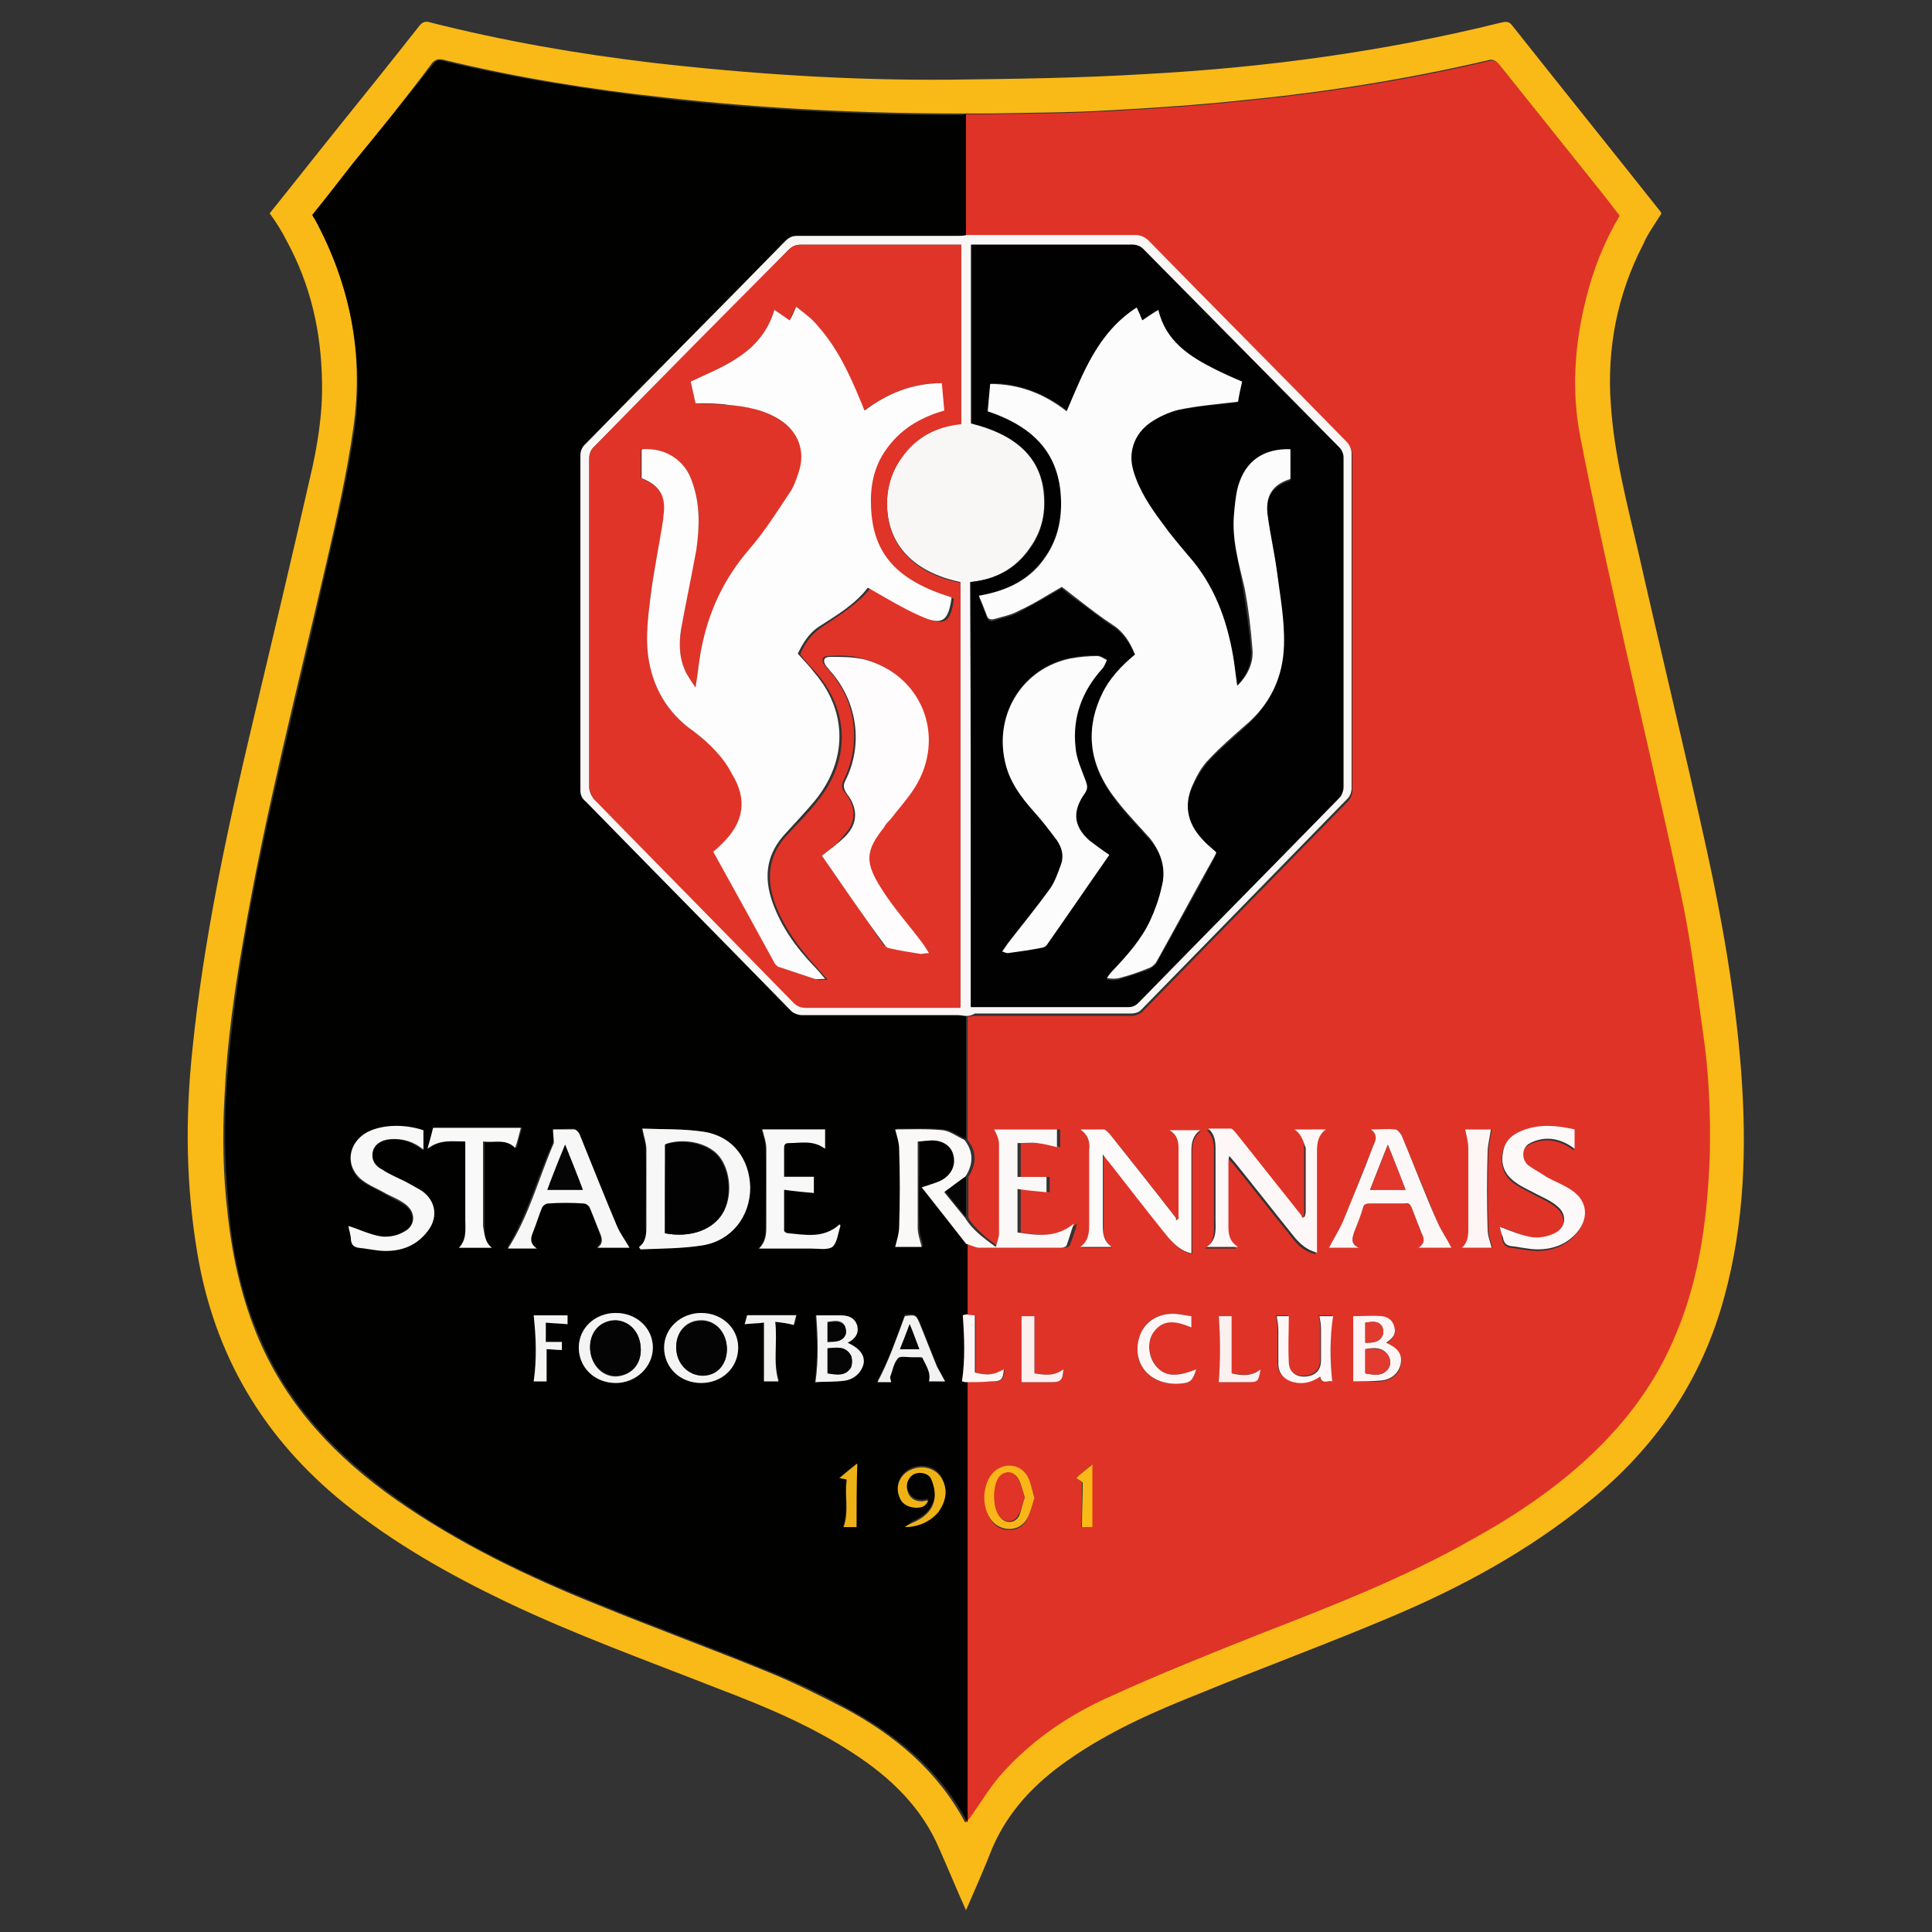 <?xml version="1.0" encoding="utf-8"?>
<!-- Generator: Adobe Illustrator 24.3.0, SVG Export Plug-In . SVG Version: 6.00 Build 0)  -->
<svg version="1.1" id="Layer_1" xmlns="http://www.w3.org/2000/svg" xmlns:xlink="http://www.w3.org/1999/xlink" x="0px" y="0px"
	 viewBox="0 0 24 24" style="enable-background:new 0 0 24 24;" xml:space="preserve">
<rect x="0" y="0" width="24" height="24" fill="#333333" stroke="none"/>
<style type="text/css">
	.st0{fill:#F9B917;}
	.st1{fill:#E03327;}
	.st2{fill:#010100;}
	.st3{fill:#F9F6F6;}
	.st4{fill:#FBF8F8;}
	.st5{fill:#FDF8F7;}
	.st6{fill:#FDFAFA;}
	.st7{fill:#FDF8F8;}
	.st8{fill:#FDF9F9;}
	.st9{fill:#FDF6F5;}
	.st10{fill:#FAB618;}
	.st11{fill:#FCF0EF;}
	.st12{fill:#050505;}
	.st13{fill:#F7F7F7;}
	.st14{fill:#F8F8F8;}
	.st15{fill:#F9F9F9;}
	.st16{fill:#F4F4F4;}
	.st17{fill:#F2F2F2;}
	.st18{fill:#EFB216;}
	.st19{fill:#E03428;}
	.st20{fill:#010101;}
	.st21{fill:#E1372C;}
	.st22{fill:#E13B30;}
	.st23{fill:#020202;}
	.st24{fill:#040404;}
	.st25{fill:#FEFDFD;}
	.st26{fill:#FEFCFC;}
	.st27{fill:#FCFCFC;}
</style>
<g>
	<path class="st0" d="M12,23.73c-0.1-0.22-0.21-0.49-0.33-0.76c-0.22-0.52-0.61-0.89-1.07-1.19c-0.52-0.34-1.09-0.58-1.67-0.8
		c-0.89-0.35-1.78-0.67-2.64-1.08c-0.71-0.34-1.4-0.73-2.02-1.23c-1-0.81-1.61-1.84-1.82-3.11c-0.14-0.84-0.15-1.67-0.06-2.52
		c0.14-1.38,0.43-2.72,0.75-4.07c0.24-1.01,0.48-2.02,0.71-3.03C3.94,5.56,4.01,5.15,4,4.74c-0.01-0.62-0.14-1.2-0.44-1.75
		C3.5,2.87,3.43,2.76,3.35,2.65c0.29-0.36,0.58-0.73,0.87-1.09c0.33-0.41,0.66-0.82,0.99-1.24c0.04-0.05,0.08-0.06,0.14-0.04
		c0.91,0.23,1.83,0.39,2.76,0.5c1.22,0.14,2.45,0.22,3.68,0.21c0.81-0.01,1.63-0.02,2.44-0.07c1.49-0.08,2.97-0.28,4.42-0.64
		c0.05-0.01,0.09-0.02,0.13,0.03c0.61,0.77,1.23,1.54,1.84,2.31c0.01,0.01,0.01,0.02,0.02,0.03c-0.08,0.13-0.17,0.25-0.23,0.39
		c-0.32,0.62-0.45,1.29-0.4,1.98c0.04,0.62,0.2,1.23,0.34,1.83c0.28,1.24,0.58,2.47,0.85,3.7c0.2,0.91,0.36,1.84,0.43,2.77
		c0.07,0.94,0.04,1.88-0.21,2.79c-0.28,1.04-0.86,1.88-1.69,2.55c-0.75,0.61-1.58,1.06-2.46,1.43c-0.78,0.33-1.57,0.62-2.35,0.94
		c-0.58,0.23-1.15,0.48-1.66,0.84c-0.4,0.28-0.73,0.62-0.93,1.08C12.22,23.23,12.1,23.5,12,23.73z M11.99,22.64
		c0.02-0.02,0.04-0.04,0.05-0.06c0.13-0.18,0.24-0.37,0.38-0.53c0.38-0.43,0.85-0.75,1.37-0.98c0.62-0.28,1.24-0.53,1.87-0.78
		c0.9-0.35,1.8-0.7,2.64-1.18c0.65-0.37,1.26-0.79,1.76-1.35c0.32-0.35,0.57-0.75,0.75-1.19c0.3-0.71,0.39-1.46,0.42-2.22
		c0.02-0.52-0.01-1.04-0.09-1.56c-0.08-0.56-0.15-1.13-0.27-1.69c-0.25-1.17-0.53-2.34-0.79-3.51c-0.16-0.72-0.33-1.44-0.46-2.17
		c-0.11-0.57-0.07-1.14,0.07-1.7c0.09-0.37,0.23-0.72,0.42-1.05c-0.1-0.12-0.19-0.24-0.29-0.37c-0.4-0.5-0.8-1-1.2-1.5
		c-0.04-0.05-0.08-0.07-0.14-0.05c-0.99,0.23-1.98,0.39-2.99,0.49c-0.56,0.06-1.13,0.1-1.7,0.13c-0.5,0.03-1,0.03-1.5,0.04
		c-0.1,0-0.2,0-0.3,0c-0.01,0-0.02,0-0.04,0c-1.24,0-2.47-0.06-3.7-0.2c-0.93-0.1-1.85-0.25-2.75-0.47c-0.06-0.01-0.09,0-0.13,0.04
		C5.05,1.21,4.72,1.62,4.39,2.03C4.22,2.24,4.05,2.46,3.88,2.67C3.89,2.69,3.9,2.71,3.91,2.72C4.35,3.53,4.52,4.4,4.39,5.31
		C4.31,5.88,4.18,6.45,4.05,7.01c-0.36,1.56-0.76,3.1-1.03,4.68c-0.11,0.63-0.2,1.27-0.23,1.91c-0.03,0.5-0.02,1,0.04,1.5
		c0.06,0.54,0.18,1.06,0.39,1.55c0.36,0.83,0.96,1.46,1.7,1.98c0.77,0.54,1.62,0.95,2.49,1.3c0.71,0.29,1.42,0.55,2.13,0.84
		c0.32,0.13,0.64,0.29,0.95,0.45C11.11,21.55,11.65,22,11.99,22.64z"/>
	<path class="st1" d="M12,1.42c0.1,0,0.2,0,0.3,0c0.5-0.01,1-0.01,1.5-0.04c0.57-0.03,1.13-0.07,1.7-0.13
		c1.01-0.1,2.01-0.26,2.99-0.49c0.07-0.02,0.1,0,0.14,0.05c0.4,0.5,0.8,1,1.2,1.5c0.1,0.12,0.19,0.24,0.29,0.37
		C19.93,3,19.79,3.35,19.7,3.72c-0.14,0.56-0.18,1.14-0.07,1.7c0.14,0.73,0.3,1.45,0.46,2.17c0.26,1.17,0.54,2.34,0.79,3.51
		c0.12,0.56,0.19,1.12,0.27,1.69c0.08,0.52,0.1,1.04,0.09,1.56c-0.03,0.76-0.12,1.51-0.42,2.22c-0.18,0.44-0.43,0.83-0.75,1.19
		c-0.5,0.56-1.11,0.99-1.76,1.35c-0.84,0.48-1.74,0.83-2.64,1.18c-0.63,0.25-1.26,0.5-1.87,0.78c-0.52,0.23-0.99,0.55-1.37,0.98
		c-0.14,0.16-0.25,0.35-0.38,0.53c-0.02,0.02-0.03,0.04-0.05,0.06c0-0.05,0-0.09,0-0.14c0-1.78,0-3.56,0-5.34c0.11,0,0.21,0,0.32,0
		c0.13,0,0.15-0.02,0.16-0.15c-0.13,0.07-0.19,0.08-0.36,0.04c0-0.24,0-0.47,0-0.71c-0.03,0-0.07-0.01-0.11-0.01
		c0-0.29,0-0.59,0-0.88c0.06,0.02,0.13,0.05,0.19,0.05c0.34,0,0.68,0,1.02,0c0.02,0,0.06-0.01,0.07-0.03
		c0.03-0.08,0.06-0.16,0.09-0.27c-0.23,0.19-0.46,0.14-0.7,0.11c0-0.18,0-0.35,0-0.54c0.13,0.01,0.24,0.02,0.36,0.04
		c0-0.06,0-0.12,0-0.19c-0.12,0-0.24,0-0.36,0c0-0.14,0-0.27,0-0.42c0.09,0,0.17-0.01,0.25,0c0.08,0.01,0.16,0.03,0.24,0.05
		c0-0.07,0-0.14,0-0.22c-0.27,0-0.53,0-0.78,0c0.02,0.06,0.05,0.12,0.06,0.18c0,0.37,0,0.74,0,1.11c0,0.05-0.03,0.1-0.04,0.17
		c-0.16-0.11-0.29-0.22-0.38-0.36c0-0.17,0-0.34,0-0.51c0.1-0.16,0.11-0.31-0.01-0.46c0-0.05,0-0.11,0-0.16c0-0.46,0-0.91,0-1.37
		c0.03,0,0.07-0.01,0.1-0.01c0.64,0,1.29,0,1.93,0c0.06,0,0.11-0.02,0.15-0.06c0.85-0.87,1.7-1.74,2.55-2.61
		c0.03-0.03,0.05-0.09,0.05-0.13c0-1.39,0-2.78,0-4.16c0-0.05-0.02-0.11-0.06-0.14C15.9,4.67,15.08,3.84,14.25,3
		c-0.05-0.05-0.09-0.07-0.16-0.06c-0.67,0-1.33,0-2,0c-0.03,0-0.07,0-0.1,0C12,2.43,12,1.92,12,1.42z M16.08,14.03
		c0.11,0.07,0.12,0.16,0.12,0.25c0,0.27,0,0.53,0,0.8c0,0.02-0.01,0.03-0.01,0.05c-0.01,0.01-0.02,0.01-0.03,0.02
		c-0.01-0.01-0.01-0.03-0.02-0.04c-0.27-0.34-0.54-0.68-0.81-1.02c-0.02-0.02-0.04-0.05-0.06-0.05c-0.09-0.01-0.18,0-0.28,0
		c0.08,0.07,0.09,0.16,0.09,0.25c0,0.29,0,0.59,0,0.88c0,0.12,0.02,0.25-0.11,0.34c0.14,0,0.26,0,0.39,0
		c-0.1-0.07-0.12-0.17-0.12-0.26c0-0.26,0-0.53,0-0.79c0-0.02,0.01-0.04,0.01-0.08c0.03,0.04,0.05,0.06,0.07,0.08
		c0.25,0.31,0.5,0.63,0.75,0.94c0.07,0.09,0.15,0.15,0.27,0.18c0-0.05,0-0.08,0-0.11c0-0.36,0-0.73,0-1.09
		c0-0.12-0.01-0.24,0.11-0.33C16.33,14.03,16.22,14.03,16.08,14.03z M13.42,14.03c0.11,0.08,0.12,0.17,0.12,0.27c0,0.3,0,0.6,0,0.9
		c0,0.11,0,0.22-0.11,0.3c0.14,0,0.25,0,0.39,0c-0.1-0.07-0.12-0.16-0.11-0.26c0-0.13,0-0.26,0-0.39c0-0.16,0-0.32,0-0.5
		c0.03,0.04,0.05,0.06,0.07,0.09c0.25,0.31,0.49,0.62,0.74,0.94c0.07,0.09,0.16,0.17,0.29,0.2c0-0.04,0-0.07,0-0.1
		c0-0.39,0-0.77,0-1.16c0-0.1,0.01-0.2,0.11-0.27c-0.13,0-0.25,0-0.38,0c0.08,0.06,0.11,0.14,0.11,0.22c0,0.13,0,0.26,0,0.39
		c0,0.16,0,0.32,0,0.49c-0.01,0.01-0.02,0.01-0.03,0.02c0-0.01,0-0.03-0.01-0.04c-0.27-0.35-0.54-0.69-0.82-1.04
		c-0.02-0.02-0.04-0.05-0.07-0.05C13.63,14.03,13.54,14.03,13.42,14.03z M18.03,15.5c-0.06-0.1-0.12-0.2-0.17-0.31
		c-0.15-0.36-0.3-0.73-0.45-1.09c-0.01-0.03-0.05-0.07-0.08-0.07c-0.09-0.01-0.19,0-0.3,0c0.09,0.07,0.06,0.13,0.03,0.2
		c-0.13,0.32-0.25,0.64-0.38,0.95c-0.05,0.11-0.12,0.22-0.17,0.32c0.1,0,0.22,0,0.37,0c-0.11-0.06-0.08-0.12-0.06-0.19
		c0.04-0.1,0.07-0.2,0.11-0.3c0.02-0.05,0.04-0.06,0.09-0.06c0.14,0,0.29,0,0.43,0c0.05,0,0.08,0.02,0.09,0.06
		c0.04,0.1,0.07,0.21,0.12,0.31c0.03,0.07,0.05,0.13-0.04,0.18C17.78,15.5,17.92,15.5,18.03,15.5z M18.63,15.24
		c0.01,0.04,0.03,0.1,0.03,0.15c0.01,0.06,0.04,0.1,0.1,0.11c0.11,0.01,0.22,0.04,0.33,0.04c0.19,0,0.36-0.06,0.49-0.21
		c0.15-0.18,0.13-0.39-0.06-0.52c-0.1-0.07-0.21-0.11-0.32-0.17c-0.08-0.04-0.16-0.08-0.22-0.14c-0.09-0.08-0.09-0.21,0-0.27
		c0.05-0.03,0.11-0.05,0.17-0.06c0.15-0.02,0.28,0.03,0.4,0.12c0-0.09,0-0.16,0-0.24c-0.22-0.06-0.43-0.07-0.64,0.01
		c-0.13,0.05-0.23,0.13-0.25,0.28c-0.02,0.16,0.03,0.28,0.16,0.37c0.09,0.06,0.18,0.1,0.27,0.15c0.08,0.04,0.17,0.08,0.24,0.14
		c0.13,0.1,0.12,0.27-0.03,0.34c-0.08,0.04-0.18,0.06-0.27,0.05C18.9,15.34,18.77,15.28,18.63,15.24z M18.2,14.03
		c0.02,0.08,0.04,0.16,0.05,0.24c0,0.31,0,0.63,0,0.94c0,0.1,0.01,0.21-0.08,0.29c0.14,0,0.26,0,0.37,0
		c-0.02-0.08-0.05-0.15-0.05-0.23c-0.01-0.32-0.01-0.64,0-0.96c0-0.09,0.03-0.19,0.04-0.28C18.42,14.03,18.3,14.03,18.2,14.03z
		 M16.81,17.16c0.11,0,0.23,0.01,0.34,0c0.14-0.01,0.24-0.1,0.25-0.21c0.02-0.12-0.03-0.19-0.18-0.26c0.07-0.05,0.13-0.11,0.1-0.2
		c-0.02-0.08-0.08-0.12-0.15-0.13c-0.12-0.01-0.25,0-0.36,0C16.81,16.62,16.81,16.89,16.81,17.16z M16.55,17.16
		c-0.03-0.28-0.03-0.55,0-0.82c-0.05,0-0.11,0-0.17,0c0.01,0.05,0.02,0.1,0.02,0.15c0,0.13,0,0.27,0,0.4c0,0.12-0.07,0.19-0.19,0.2
		c-0.12,0.01-0.2-0.06-0.21-0.18c-0.01-0.19,0-0.38,0-0.57c-0.04,0-0.1,0-0.15,0c0.01,0.06,0.02,0.12,0.02,0.18
		c0,0.14,0,0.27,0,0.41c0,0.13,0.07,0.2,0.19,0.23c0.12,0.03,0.23,0,0.33-0.07C16.42,17.22,16.51,17.14,16.55,17.16z M14.86,17.01
		c-0.25,0.1-0.39,0.09-0.5-0.04c-0.09-0.12-0.11-0.3-0.03-0.42c0.13-0.18,0.3-0.14,0.47-0.06c0-0.05,0-0.09,0-0.14
		c-0.08-0.01-0.15-0.03-0.23-0.03c-0.21,0-0.37,0.11-0.42,0.3c-0.09,0.32,0.12,0.58,0.48,0.57C14.79,17.18,14.81,17.16,14.86,17.01z
		 M12.85,18.61c-0.03-0.1-0.04-0.18-0.08-0.25c-0.1-0.19-0.35-0.2-0.47-0.01c-0.1,0.16-0.09,0.4,0.02,0.55
		c0.11,0.14,0.33,0.15,0.43-0.01C12.8,18.8,12.82,18.7,12.85,18.61z M15.14,17.17c0.11,0,0.22,0,0.34,0c0.15,0,0.15,0,0.18-0.16
		c-0.12,0.09-0.24,0.07-0.36,0.05c0-0.24,0-0.48,0-0.71c-0.05,0-0.11,0-0.16,0C15.16,16.61,15.16,16.89,15.14,17.17z M12.69,17.17
		c0.11,0,0.23,0,0.36,0c0.13,0,0.15-0.02,0.16-0.16c-0.12,0.09-0.24,0.07-0.36,0.05c0-0.24,0-0.48,0-0.71c-0.05,0-0.11,0-0.16,0
		C12.69,16.61,12.69,16.88,12.69,17.17z M13.37,18.36c0.02,0.02,0.07,0.04,0.07,0.06c0,0.18,0,0.36-0.01,0.55c0.03,0,0.09,0,0.13,0
		c0-0.26,0-0.51,0-0.78C13.49,18.26,13.42,18.31,13.37,18.36z"/>
	<path class="st2" d="M12,1.42c0,0.5,0,1.01,0,1.51c-0.03,0-0.07,0.01-0.1,0.01c-0.67,0-1.33,0-2,0C9.84,2.93,9.8,2.95,9.75,3
		C8.93,3.84,8.1,4.67,7.27,5.51C7.24,5.55,7.22,5.6,7.22,5.65c0,1.39,0,2.78,0,4.17c0,0.06,0.02,0.1,0.06,0.14
		c0.85,0.87,1.7,1.73,2.55,2.6c0.03,0.03,0.09,0.05,0.13,0.05c0.65,0,1.29,0,1.94,0c0.03,0,0.07,0,0.1,0.01c0,0.46,0,0.91,0,1.37
		c0,0.05,0,0.11,0,0.16c-0.09-0.04-0.18-0.11-0.27-0.12c-0.2-0.02-0.41-0.01-0.59-0.01c0.02,0.08,0.05,0.17,0.05,0.25
		c0.01,0.32,0.01,0.63,0,0.95c0,0.09-0.03,0.18-0.05,0.26c0.1,0,0.23,0,0.33,0c-0.02-0.08-0.05-0.16-0.05-0.24
		c-0.01-0.29,0-0.59,0-0.88c0-0.06,0-0.13,0-0.19c0.05-0.01,0.09-0.01,0.13-0.01c0.15-0.01,0.27,0.06,0.31,0.17
		c0.04,0.13-0.02,0.26-0.16,0.33c-0.06,0.03-0.13,0.05-0.23,0.08c0.19,0.24,0.37,0.47,0.55,0.7c0,0.29,0,0.59,0,0.88
		c-0.02,0.01-0.04,0.01-0.04,0.01c0.02,0.28,0.03,0.55-0.01,0.82c0.01,0,0.03,0,0.05,0.01c0,1.78,0,3.56,0,5.34
		c0,0.05,0,0.09,0,0.14c-0.34-0.65-0.88-1.09-1.51-1.43c-0.31-0.17-0.63-0.32-0.95-0.45c-0.71-0.29-1.42-0.55-2.13-0.84
		c-0.87-0.35-1.72-0.75-2.49-1.3c-0.73-0.52-1.34-1.14-1.7-1.98c-0.22-0.5-0.34-1.02-0.39-1.55c-0.05-0.5-0.07-1-0.04-1.5
		c0.04-0.64,0.12-1.27,0.23-1.91c0.27-1.58,0.68-3.12,1.03-4.68c0.13-0.56,0.26-1.12,0.34-1.69C4.52,4.4,4.35,3.53,3.91,2.72
		C3.9,2.71,3.89,2.69,3.88,2.67c0.17-0.21,0.34-0.43,0.51-0.65C4.72,1.62,5.05,1.21,5.38,0.8c0.04-0.05,0.07-0.06,0.13-0.04
		c0.91,0.22,1.83,0.36,2.75,0.47c1.23,0.14,2.46,0.2,3.7,0.2C11.97,1.42,11.98,1.42,12,1.42z M7.94,15.49
		c0,0.01,0.01,0.02,0.01,0.03c0.26-0.02,0.52-0.01,0.77-0.05c0.36-0.06,0.59-0.36,0.59-0.72c0-0.35-0.21-0.63-0.57-0.69
		c-0.26-0.04-0.52-0.03-0.77-0.04c0.02,0.1,0.05,0.18,0.05,0.26c0.01,0.31,0,0.63,0,0.94C8.03,15.32,8.03,15.42,7.94,15.49z
		 M6.87,14.03c0,0.06,0.02,0.12,0,0.16C6.67,14.63,6.55,15.1,6.3,15.5c0.11,0,0.23,0,0.36,0c-0.09-0.06-0.08-0.13-0.05-0.2
		c0.04-0.1,0.07-0.2,0.11-0.3c0.01-0.03,0.05-0.06,0.08-0.06c0.15-0.01,0.29-0.01,0.44,0c0.03,0,0.07,0.03,0.08,0.06
		c0.05,0.1,0.08,0.2,0.12,0.3c0.03,0.07,0.05,0.13-0.03,0.19c0.15,0,0.28,0,0.4,0c-0.05-0.09-0.12-0.18-0.16-0.28
		c-0.16-0.37-0.31-0.75-0.46-1.13c-0.01-0.03-0.04-0.06-0.07-0.06C7.03,14.02,6.93,14.03,6.87,14.03z M4.33,15.23
		c0.01,0.04,0.03,0.1,0.04,0.17c0.01,0.06,0.04,0.09,0.09,0.09c0.11,0.02,0.23,0.04,0.34,0.04c0.21,0,0.39-0.07,0.52-0.25
		c0.12-0.17,0.09-0.35-0.08-0.47c-0.07-0.05-0.14-0.09-0.21-0.12c-0.1-0.05-0.2-0.09-0.29-0.15c-0.08-0.05-0.14-0.12-0.12-0.22
		c0.02-0.09,0.1-0.15,0.22-0.16c0.15-0.02,0.29,0.03,0.41,0.13c0-0.09,0-0.17,0-0.24c-0.23-0.08-0.51-0.07-0.69,0.02
		c-0.25,0.13-0.28,0.43-0.07,0.6c0.09,0.07,0.2,0.11,0.3,0.17c0.08,0.05,0.18,0.09,0.25,0.14c0.12,0.1,0.11,0.26-0.03,0.33
		c-0.08,0.04-0.19,0.07-0.28,0.06C4.59,15.34,4.46,15.28,4.33,15.23z M10.43,15.21c-0.2,0.17-0.42,0.13-0.65,0.1
		c-0.02,0-0.04-0.02-0.04-0.03c0-0.17,0-0.33,0-0.51c0.13,0.01,0.25,0.03,0.37,0.04c0-0.06,0-0.12,0-0.2c-0.13,0-0.25,0-0.37,0
		c0-0.12,0-0.24,0-0.35c0-0.05,0.02-0.07,0.06-0.07c0.15,0,0.3-0.04,0.44,0.08c0-0.09,0-0.17,0-0.24c-0.27,0-0.54,0-0.78,0
		c0.02,0.08,0.05,0.16,0.05,0.24c0.01,0.32,0,0.64,0,0.97c0,0.09-0.01,0.19-0.09,0.27c0.23,0,0.44,0,0.65,0
		c0.09,0,0.21,0.03,0.26-0.02c0.06-0.05,0.07-0.17,0.1-0.26C10.44,15.23,10.43,15.23,10.43,15.21z M6.11,15.5
		c-0.09-0.07-0.09-0.17-0.09-0.27c0-0.18,0-0.36,0-0.54c0-0.17,0-0.33,0-0.51c0.14,0.02,0.29-0.04,0.4,0.08
		c0.02-0.09,0.04-0.17,0.07-0.25c-0.37,0-0.73,0-1.09,0c-0.02,0.08-0.05,0.16-0.07,0.26c0.15-0.12,0.31-0.09,0.47-0.09
		c0,0.04,0,0.07,0,0.1c0,0.29,0,0.58,0,0.87c0,0.12,0.02,0.25-0.08,0.35C5.85,15.5,5.98,15.5,6.11,15.5z M9.17,16.74
		c0-0.24-0.2-0.43-0.46-0.43c-0.26,0-0.46,0.19-0.46,0.43c0,0.25,0.2,0.44,0.46,0.44C8.97,17.18,9.17,16.99,9.17,16.74z M8.11,16.74
		c0-0.24-0.2-0.43-0.46-0.43c-0.26,0-0.46,0.19-0.46,0.43c0,0.25,0.2,0.44,0.46,0.44C7.9,17.18,8.11,16.99,8.11,16.74z M10.53,16.68
		c0.1-0.05,0.13-0.12,0.11-0.21c-0.03-0.1-0.11-0.12-0.2-0.13c-0.11,0-0.22,0-0.31,0c0.02,0.28,0.03,0.55-0.01,0.83
		c0.11-0.01,0.24-0.01,0.37-0.02c0.13-0.02,0.22-0.11,0.23-0.22C10.74,16.83,10.68,16.75,10.53,16.68z M11.74,17.16
		c-0.03-0.07-0.07-0.13-0.1-0.2c-0.07-0.16-0.13-0.33-0.2-0.5c-0.06-0.14-0.06-0.14-0.2-0.13c-0.1,0.29-0.2,0.56-0.34,0.82
		c0.05,0,0.11,0,0.17,0c0-0.02-0.02-0.05-0.01-0.07c0.02-0.07,0.04-0.16,0.09-0.22c0.03-0.03,0.11-0.01,0.17-0.02
		c0.03,0,0.06,0,0.09,0c0.02,0,0.04,0,0.05,0.01c0.03,0.1,0.1,0.18,0.08,0.29C11.61,17.16,11.67,17.16,11.74,17.16z M11.24,18.97
		c0.18,0,0.34-0.08,0.42-0.21c0.09-0.13,0.11-0.27,0.04-0.41c-0.07-0.13-0.24-0.18-0.39-0.11c-0.13,0.06-0.19,0.21-0.14,0.33
		c0.04,0.09,0.11,0.14,0.2,0.14c0.07,0,0.13-0.01,0.16-0.09c-0.03,0-0.06,0.01-0.08,0.01c-0.09,0-0.15-0.05-0.18-0.14
		c-0.02-0.08,0.02-0.17,0.09-0.2c0.08-0.03,0.18-0.01,0.21,0.07c0.03,0.07,0.05,0.16,0.04,0.23c-0.03,0.16-0.14,0.25-0.28,0.31
		C11.3,18.93,11.27,18.95,11.24,18.97z M9.63,16.42c0.09,0.01,0.16,0.02,0.24,0.03c0.01-0.04,0.02-0.07,0.03-0.12
		c-0.21,0-0.41,0-0.61,0c-0.01,0.04-0.02,0.08-0.03,0.11c0.09-0.01,0.17-0.02,0.24-0.02c0,0.26,0,0.5,0,0.73c0.05,0,0.12,0,0.18,0
		C9.6,16.92,9.66,16.68,9.63,16.42z M6.98,16.67c-0.07,0-0.13,0-0.2,0c0-0.08,0-0.15,0-0.24c0.09,0.01,0.18,0.01,0.27,0.02
		c0-0.03,0-0.07,0-0.11c-0.15,0-0.29,0-0.42,0c0.03,0.28,0.03,0.55,0,0.82c0.05,0,0.11,0,0.16,0c0-0.13,0-0.26,0-0.4
		c0.06,0,0.12,0.01,0.19,0.01C6.98,16.74,6.98,16.71,6.98,16.67z M10.64,18.97c0-0.26,0-0.51,0-0.79c-0.09,0.07-0.15,0.13-0.22,0.18
		c0.03,0.01,0.06,0.01,0.09,0.02c-0.02,0.2,0.03,0.39-0.04,0.59C10.54,18.97,10.6,18.97,10.64,18.97z"/>
	<path class="st3" d="M12,12.62c-0.03,0-0.07-0.01-0.1-0.01c-0.65,0-1.29,0-1.94,0c-0.04,0-0.1-0.02-0.13-0.05
		c-0.85-0.87-1.7-1.73-2.55-2.6C7.23,9.92,7.21,9.88,7.21,9.82c0-1.39,0-2.78,0-4.17c0-0.04,0.02-0.1,0.06-0.13
		C8.1,4.67,8.93,3.84,9.75,3C9.8,2.95,9.84,2.93,9.9,2.93c0.67,0,1.33,0,2,0c0.03,0,0.07,0,0.1-0.01c0.03,0,0.07,0,0.1,0
		c0.67,0,1.33,0,2,0c0.07,0,0.11,0.02,0.16,0.06c0.82,0.84,1.65,1.67,2.47,2.51c0.03,0.03,0.06,0.09,0.06,0.14c0,1.39,0,2.78,0,4.16
		c0,0.05-0.02,0.1-0.05,0.13c-0.85,0.87-1.7,1.74-2.55,2.61c-0.04,0.05-0.09,0.06-0.15,0.06c-0.64,0-1.29,0-1.93,0
		C12.06,12.62,12.03,12.62,12,12.62z M11.94,3.04c-0.04,0-0.07,0-0.1,0c-0.63,0-1.26,0-1.89,0c-0.07,0-0.11,0.02-0.16,0.07
		C8.99,3.93,8.18,4.74,7.37,5.56C7.34,5.59,7.32,5.64,7.32,5.69c0,1.36,0,2.73,0,4.09c0,0.04,0.02,0.1,0.05,0.13
		c0.83,0.85,1.66,1.69,2.49,2.54c0.04,0.04,0.09,0.06,0.15,0.06c0.61,0,1.22,0,1.82,0c0.03,0,0.06,0,0.1,0c0-1.77,0-3.52,0-5.28
		c-0.57-0.12-0.89-0.45-0.91-0.93c-0.01-0.23,0.05-0.43,0.18-0.62c0.18-0.25,0.43-0.38,0.74-0.42C11.94,4.53,11.94,3.79,11.94,3.04z
		 M12.06,12.51c0.02,0,0.03,0,0.04,0c0.64,0,1.28,0,1.91,0c0.04,0,0.08-0.03,0.11-0.05c0.84-0.85,1.67-1.7,2.5-2.55
		c0.03-0.03,0.05-0.08,0.05-0.13c0-1.37,0-2.73,0-4.1c0-0.04-0.02-0.09-0.05-0.12C15.82,4.74,15,3.91,14.19,3.09
		c-0.03-0.03-0.08-0.05-0.12-0.05c-0.65,0-1.29,0-1.94,0c-0.02,0-0.05,0-0.07,0c0,0.74,0,1.48,0,2.22c0.6,0.15,0.9,0.46,0.91,0.95
		c0.01,0.22-0.05,0.42-0.18,0.6c-0.18,0.26-0.43,0.39-0.74,0.42C12.06,9,12.06,10.75,12.06,12.51z"/>
	<path class="st4" d="M12,15.45c-0.18-0.23-0.36-0.46-0.55-0.7c0.09-0.03,0.16-0.05,0.23-0.08c0.14-0.07,0.2-0.2,0.16-0.33
		c-0.03-0.12-0.16-0.19-0.31-0.17c-0.04,0-0.08,0.01-0.13,0.01c0,0.07,0,0.13,0,0.19c0,0.29,0,0.59,0,0.88
		c0,0.08,0.03,0.16,0.05,0.24c-0.1,0-0.23,0-0.33,0c0.02-0.08,0.05-0.17,0.05-0.26c0.01-0.32,0.01-0.63,0-0.95
		c0-0.09-0.03-0.17-0.05-0.25c0.18,0,0.39-0.01,0.59,0.01c0.09,0.01,0.18,0.08,0.27,0.12c0.12,0.15,0.11,0.31,0.01,0.46
		c-0.09,0.06-0.17,0.12-0.26,0.19c0.08,0.1,0.17,0.21,0.26,0.32c0.09,0.15,0.23,0.25,0.38,0.36c0.02-0.07,0.04-0.12,0.04-0.17
		c0-0.37,0-0.74,0-1.11c0-0.06-0.03-0.12-0.06-0.18c0.25,0,0.52,0,0.78,0c0,0.07,0,0.15,0,0.22c-0.08-0.02-0.16-0.04-0.24-0.05
		c-0.08-0.01-0.16,0-0.25,0c0,0.15,0,0.28,0,0.42c0.12,0,0.24,0,0.36,0c0,0.07,0,0.14,0,0.19c-0.11-0.01-0.23-0.02-0.36-0.04
		c0,0.19,0,0.36,0,0.54c0.23,0.03,0.47,0.08,0.7-0.11c-0.04,0.11-0.06,0.19-0.09,0.27c-0.01,0.02-0.04,0.03-0.07,0.03
		c-0.34,0-0.68,0-1.02,0C12.13,15.5,12.06,15.47,12,15.45z"/>
	<path class="st5" d="M16.08,14.03c0.14,0,0.26,0,0.39,0c-0.12,0.09-0.11,0.22-0.11,0.33c0,0.36,0,0.73,0,1.09c0,0.03,0,0.07,0,0.11
		c-0.12-0.03-0.2-0.1-0.27-0.18c-0.25-0.31-0.5-0.63-0.75-0.94c-0.02-0.02-0.04-0.05-0.07-0.08c-0.01,0.04-0.01,0.06-0.01,0.08
		c0,0.26,0,0.53,0,0.79c0,0.1,0.01,0.19,0.12,0.26c-0.14,0-0.26,0-0.39,0c0.13-0.09,0.11-0.22,0.11-0.34c0-0.29,0-0.59,0-0.88
		c0-0.09-0.01-0.18-0.09-0.25c0.09,0,0.18,0,0.28,0c0.02,0,0.04,0.03,0.06,0.05c0.27,0.34,0.54,0.68,0.81,1.02
		c0.01,0.01,0.01,0.03,0.02,0.04c0.01-0.01,0.02-0.01,0.03-0.02c0-0.02,0.01-0.03,0.01-0.05c0-0.27,0-0.53,0-0.8
		C16.19,14.19,16.18,14.1,16.08,14.03z"/>
	<path class="st6" d="M13.42,14.03c0.12,0,0.21,0,0.29,0c0.02,0,0.05,0.03,0.07,0.05c0.27,0.34,0.55,0.69,0.82,1.04
		c0.01,0.01,0.01,0.02,0.01,0.04c0.01-0.01,0.02-0.01,0.03-0.02c0-0.16,0-0.32,0-0.49c0-0.13,0-0.26,0-0.39
		c0-0.09-0.02-0.16-0.11-0.22c0.13,0,0.25,0,0.38,0c-0.1,0.07-0.11,0.17-0.11,0.27c0,0.39,0,0.77,0,1.16c0,0.03,0,0.06,0,0.1
		c-0.13-0.03-0.21-0.11-0.29-0.2c-0.25-0.31-0.49-0.62-0.74-0.94c-0.02-0.02-0.04-0.05-0.07-0.09c0,0.18,0,0.34,0,0.5
		c0,0.13,0,0.26,0,0.39c0,0.1,0.01,0.19,0.11,0.26c-0.13,0-0.25,0-0.39,0c0.11-0.08,0.11-0.19,0.11-0.3c0-0.3,0-0.6,0-0.9
		C13.54,14.2,13.53,14.11,13.42,14.03z"/>
	<path class="st7" d="M18.03,15.5c-0.12,0-0.25,0-0.41,0c0.09-0.06,0.07-0.12,0.04-0.18c-0.04-0.1-0.08-0.2-0.12-0.31
		c-0.02-0.05-0.04-0.07-0.09-0.06c-0.14,0-0.29,0-0.43,0c-0.05,0-0.08,0.01-0.09,0.06c-0.03,0.1-0.07,0.2-0.11,0.3
		c-0.02,0.07-0.05,0.14,0.06,0.19c-0.15,0-0.27,0-0.37,0c0.05-0.1,0.12-0.21,0.17-0.32c0.13-0.32,0.26-0.63,0.38-0.95
		c0.03-0.06,0.06-0.13-0.03-0.2c0.11,0,0.21-0.01,0.3,0c0.03,0,0.06,0.04,0.08,0.07c0.15,0.36,0.29,0.73,0.45,1.09
		C17.91,15.3,17.98,15.4,18.03,15.5z M17.46,14.78c-0.07-0.18-0.14-0.36-0.22-0.56c-0.08,0.2-0.15,0.38-0.22,0.56
		C17.17,14.78,17.31,14.78,17.46,14.78z"/>
	<path class="st8" d="M18.63,15.24c0.14,0.05,0.27,0.11,0.41,0.13c0.09,0.01,0.19-0.01,0.27-0.05c0.15-0.07,0.16-0.24,0.03-0.34
		c-0.07-0.06-0.16-0.1-0.24-0.14c-0.09-0.05-0.19-0.09-0.27-0.15c-0.13-0.09-0.19-0.21-0.16-0.37c0.02-0.15,0.12-0.23,0.25-0.28
		c0.21-0.08,0.42-0.06,0.64-0.01c0,0.08,0,0.16,0,0.24c-0.12-0.09-0.25-0.14-0.4-0.12c-0.06,0.01-0.12,0.03-0.17,0.06
		c-0.09,0.06-0.09,0.2,0,0.27c0.07,0.05,0.15,0.09,0.22,0.14c0.11,0.06,0.22,0.1,0.32,0.17c0.19,0.13,0.21,0.34,0.06,0.52
		c-0.13,0.15-0.3,0.21-0.49,0.21c-0.11,0-0.22-0.03-0.33-0.04c-0.06-0.01-0.09-0.04-0.1-0.11C18.65,15.33,18.64,15.28,18.63,15.24z"
		/>
	<path class="st9" d="M18.2,14.03c0.1,0,0.22,0,0.32,0c-0.01,0.09-0.04,0.19-0.04,0.28c-0.01,0.32-0.01,0.64,0,0.96
		c0,0.08,0.03,0.15,0.05,0.23c-0.1,0-0.23,0-0.37,0c0.09-0.08,0.08-0.19,0.08-0.29c0-0.31,0-0.63,0-0.94
		C18.24,14.19,18.22,14.12,18.2,14.03z"/>
	<path class="st9" d="M16.81,17.16c0-0.27,0-0.54,0-0.81c0.11,0,0.24-0.01,0.36,0c0.07,0.01,0.13,0.05,0.15,0.13
		c0.03,0.1-0.03,0.15-0.1,0.2c0.15,0.07,0.2,0.14,0.18,0.26c-0.02,0.11-0.11,0.2-0.25,0.21C17.04,17.16,16.92,17.16,16.81,17.16z
		 M16.96,17.06c0.11,0.02,0.21,0.04,0.28-0.05c0.04-0.05,0.04-0.12,0-0.18c-0.07-0.1-0.18-0.09-0.28-0.07
		C16.96,16.86,16.96,16.95,16.96,17.06z M16.96,16.43c0,0.08,0,0.16,0,0.25c0.08,0,0.17,0,0.21-0.08c0.02-0.03,0.01-0.09,0-0.12
		C17.12,16.4,17.04,16.42,16.96,16.43z"/>
	<path class="st5" d="M16.55,17.16c-0.04-0.02-0.13,0.05-0.15-0.06c-0.1,0.07-0.21,0.1-0.33,0.07c-0.12-0.03-0.19-0.11-0.19-0.23
		c0-0.14,0-0.27,0-0.41c0-0.06-0.01-0.12-0.02-0.18c0.05,0,0.11,0,0.15,0c0,0.19-0.01,0.38,0,0.57c0,0.12,0.09,0.19,0.21,0.18
		c0.12-0.01,0.19-0.08,0.19-0.2c0-0.13,0-0.27,0-0.4c0-0.05-0.01-0.1-0.02-0.15c0.06,0,0.12,0,0.17,0
		C16.52,16.61,16.52,16.89,16.55,17.16z"/>
	<path class="st9" d="M14.86,17.01c-0.05,0.16-0.08,0.17-0.23,0.18c-0.35,0.01-0.57-0.25-0.48-0.57c0.05-0.18,0.21-0.3,0.42-0.3
		c0.07,0,0.15,0.02,0.23,0.03c0,0.05,0,0.09,0,0.14c-0.17-0.07-0.34-0.12-0.47,0.06c-0.08,0.11-0.07,0.3,0.03,0.42
		C14.47,17.1,14.61,17.11,14.86,17.01z"/>
	<path class="st10" d="M12.85,18.61c-0.03,0.09-0.05,0.19-0.1,0.27c-0.1,0.15-0.31,0.15-0.43,0.01c-0.12-0.15-0.12-0.39-0.02-0.55
		c0.12-0.18,0.37-0.18,0.47,0.01C12.81,18.43,12.82,18.51,12.85,18.61z M12.73,18.6c-0.03-0.08-0.04-0.16-0.08-0.23
		c-0.06-0.1-0.18-0.1-0.24,0c-0.08,0.12-0.07,0.35,0.01,0.47c0.06,0.09,0.19,0.09,0.24-0.01C12.69,18.76,12.7,18.68,12.73,18.6z"/>
	<path class="st11" d="M15.14,17.17c0.02-0.28,0.02-0.55,0-0.82c0.05,0,0.11,0,0.16,0c0,0.24,0,0.47,0,0.71
		c0.12,0.03,0.25,0.04,0.36-0.05c-0.03,0.16-0.03,0.16-0.18,0.16C15.36,17.17,15.25,17.17,15.14,17.17z"/>
	<path class="st11" d="M12.69,17.17c0-0.28,0-0.55,0-0.82c0.05,0,0.11,0,0.16,0c0,0.24,0,0.47,0,0.71c0.12,0.02,0.24,0.04,0.36-0.05
		c-0.01,0.14-0.03,0.16-0.16,0.16C12.93,17.17,12.8,17.17,12.69,17.17z"/>
	<path class="st9" d="M12,17.17c-0.02,0-0.04-0.01-0.05-0.01c0.04-0.27,0.03-0.54,0.01-0.82c0,0,0.02-0.01,0.04-0.01
		c0.04,0,0.08,0.01,0.11,0.01c0,0.24,0,0.47,0,0.71c0.17,0.04,0.23,0.03,0.36-0.04c-0.01,0.13-0.03,0.15-0.16,0.15
		C12.21,17.17,12.1,17.17,12,17.17z"/>
	<path class="st0" d="M13.37,18.36c0.05-0.05,0.12-0.1,0.2-0.17c0,0.27,0,0.52,0,0.78c-0.04,0-0.1,0-0.13,0
		c0-0.18,0.01-0.36,0.01-0.55C13.44,18.4,13.39,18.38,13.37,18.36z"/>
	<path class="st12" d="M12,15.12c-0.09-0.11-0.18-0.22-0.26-0.32c0.09-0.06,0.18-0.13,0.26-0.19C12,14.79,12,14.95,12,15.12z"/>
	<path class="st13" d="M7.94,15.49c0.09-0.07,0.09-0.17,0.09-0.27c0-0.31,0-0.63,0-0.94c0-0.08-0.03-0.16-0.05-0.26
		c0.24,0.01,0.51,0,0.77,0.04c0.36,0.06,0.56,0.34,0.57,0.69c0,0.36-0.23,0.66-0.59,0.72c-0.25,0.04-0.51,0.04-0.77,0.05
		C7.95,15.51,7.94,15.5,7.94,15.49z M8.26,15.32c0.31,0.06,0.59-0.04,0.72-0.25c0.12-0.2,0.1-0.52-0.04-0.7
		c-0.13-0.17-0.43-0.24-0.67-0.16C8.26,14.59,8.26,14.95,8.26,15.32z"/>
	<path class="st13" d="M6.87,14.03c0.07,0,0.16,0,0.26,0c0.03,0,0.06,0.04,0.07,0.06c0.15,0.37,0.3,0.75,0.46,1.13
		c0.04,0.1,0.11,0.19,0.16,0.28c-0.12,0-0.25,0-0.4,0c0.08-0.05,0.06-0.12,0.03-0.19c-0.04-0.1-0.08-0.2-0.12-0.3
		c-0.01-0.03-0.05-0.06-0.08-0.06c-0.15-0.01-0.29-0.01-0.44,0c-0.03,0-0.07,0.03-0.08,0.06c-0.04,0.1-0.07,0.2-0.11,0.3
		c-0.03,0.07-0.04,0.14,0.05,0.2c-0.14,0-0.26,0-0.36,0c0.26-0.4,0.38-0.87,0.57-1.31C6.88,14.15,6.87,14.09,6.87,14.03z M6.8,14.78
		c0.15,0,0.29,0,0.44,0c-0.07-0.18-0.14-0.36-0.22-0.56C6.94,14.41,6.87,14.59,6.8,14.78z"/>
	<path class="st14" d="M4.33,15.23c0.13,0.04,0.27,0.11,0.41,0.13c0.09,0.01,0.2-0.01,0.28-0.06c0.14-0.07,0.15-0.23,0.03-0.33
		c-0.07-0.06-0.17-0.1-0.25-0.14c-0.1-0.06-0.21-0.1-0.3-0.17c-0.22-0.17-0.18-0.47,0.07-0.6c0.18-0.09,0.45-0.1,0.69-0.02
		c0,0.08,0,0.15,0,0.24c-0.12-0.1-0.26-0.14-0.41-0.13c-0.12,0.01-0.2,0.07-0.22,0.16c-0.02,0.11,0.04,0.18,0.12,0.22
		c0.09,0.06,0.19,0.1,0.29,0.15c0.07,0.04,0.15,0.08,0.21,0.12c0.16,0.12,0.19,0.31,0.08,0.47C5.19,15.47,5,15.54,4.79,15.54
		c-0.11,0-0.23-0.03-0.34-0.04c-0.05-0.01-0.08-0.03-0.09-0.09C4.36,15.34,4.33,15.27,4.33,15.23z"/>
	<path class="st14" d="M10.43,15.21c0.01,0.01,0.01,0.02,0.01,0.02c-0.03,0.09-0.04,0.21-0.1,0.26c-0.06,0.04-0.17,0.02-0.26,0.02
		c-0.21,0-0.42,0-0.65,0c0.08-0.08,0.09-0.17,0.09-0.27c0-0.32,0-0.64,0-0.97c0-0.08-0.03-0.16-0.05-0.24c0.24,0,0.51,0,0.78,0
		c0,0.07,0,0.15,0,0.24C10.1,14.16,9.95,14.2,9.8,14.2c-0.05,0-0.06,0.02-0.06,0.07c0,0.12,0,0.23,0,0.35c0.12,0,0.24,0,0.37,0
		c0,0.07,0,0.14,0,0.2c-0.11-0.01-0.23-0.02-0.37-0.04c0,0.18,0,0.35,0,0.51c0,0.01,0.03,0.03,0.04,0.03
		C10.01,15.34,10.23,15.39,10.43,15.21z"/>
	<path class="st15" d="M6.11,15.5c-0.13,0-0.26,0-0.41,0c0.1-0.1,0.08-0.23,0.08-0.35c0-0.29,0-0.58,0-0.87c0-0.03,0-0.06,0-0.1
		c-0.16,0-0.32-0.03-0.47,0.09c0.03-0.1,0.05-0.18,0.07-0.26c0.37,0,0.73,0,1.09,0c-0.02,0.08-0.04,0.16-0.07,0.25
		c-0.12-0.12-0.26-0.06-0.4-0.08c0,0.18,0,0.34,0,0.51c0,0.18,0,0.36,0,0.54C6.02,15.33,6.02,15.43,6.11,15.5z"/>
	<path class="st16" d="M9.17,16.74c0,0.25-0.2,0.44-0.46,0.44c-0.26,0-0.46-0.19-0.46-0.44c0-0.24,0.21-0.43,0.46-0.43
		C8.97,16.31,9.17,16.5,9.17,16.74z M9.03,16.76c0-0.21-0.14-0.36-0.32-0.36c-0.18,0-0.31,0.14-0.31,0.33c0,0.2,0.15,0.36,0.33,0.35
		C8.9,17.09,9.03,16.95,9.03,16.76z"/>
	<path class="st16" d="M8.11,16.74c0,0.24-0.21,0.44-0.46,0.44c-0.26,0-0.46-0.19-0.46-0.44c0-0.24,0.2-0.43,0.46-0.43
		C7.91,16.31,8.11,16.5,8.11,16.74z M7.96,16.77c0-0.21-0.13-0.36-0.31-0.36c-0.18,0-0.32,0.14-0.32,0.33c0,0.2,0.14,0.36,0.32,0.36
		C7.83,17.09,7.96,16.96,7.96,16.77z"/>
	<path class="st16" d="M10.53,16.68c0.15,0.07,0.21,0.15,0.2,0.25c-0.02,0.11-0.11,0.2-0.23,0.22c-0.13,0.02-0.25,0.01-0.37,0.02
		c0.04-0.28,0.03-0.55,0.01-0.83c0.09,0,0.2,0,0.31,0c0.09,0,0.17,0.03,0.2,0.13C10.67,16.56,10.63,16.63,10.53,16.68z M10.28,17.06
		c0.11,0.01,0.22,0.04,0.29-0.07c0.02-0.04,0.02-0.13-0.01-0.17c-0.07-0.1-0.17-0.08-0.28-0.07C10.28,16.86,10.28,16.96,10.28,17.06
		z M10.28,16.67c0.09-0.01,0.18,0,0.22-0.09c0.01-0.03,0.01-0.09-0.01-0.12c-0.05-0.07-0.13-0.05-0.21-0.04
		C10.28,16.51,10.28,16.59,10.28,16.67z"/>
	<path class="st17" d="M11.74,17.16c-0.07,0-0.13,0-0.2,0c0.03-0.11-0.04-0.2-0.08-0.29c0-0.01-0.03-0.01-0.05-0.01
		c-0.03,0-0.06,0-0.09,0c-0.06,0-0.15-0.02-0.17,0.02c-0.05,0.06-0.06,0.14-0.09,0.22c-0.01,0.02,0.01,0.05,0.01,0.07
		c-0.06,0-0.12,0-0.17,0c0.14-0.26,0.23-0.53,0.34-0.82c0.14-0.02,0.14-0.02,0.2,0.13c0.07,0.17,0.13,0.33,0.2,0.5
		C11.67,17.03,11.7,17.09,11.74,17.16z M11.42,16.76c-0.04-0.1-0.08-0.2-0.12-0.31c-0.04,0.11-0.08,0.21-0.12,0.31
		C11.27,16.76,11.34,16.76,11.42,16.76z"/>
	<path class="st18" d="M11.24,18.97c0.03-0.02,0.06-0.04,0.09-0.05c0.14-0.06,0.26-0.15,0.28-0.31c0.01-0.07-0.01-0.16-0.04-0.23
		c-0.03-0.08-0.14-0.1-0.21-0.07c-0.07,0.03-0.11,0.12-0.09,0.2c0.02,0.09,0.08,0.14,0.18,0.14c0.03,0,0.05-0.01,0.08-0.01
		c-0.03,0.08-0.09,0.09-0.16,0.09c-0.1-0.01-0.17-0.05-0.2-0.14c-0.05-0.13,0.01-0.27,0.14-0.33c0.15-0.07,0.32-0.02,0.39,0.11
		c0.08,0.14,0.05,0.28-0.04,0.41C11.57,18.89,11.42,18.97,11.24,18.97z"/>
	<path class="st17" d="M9.63,16.42c0.03,0.26-0.03,0.5,0.04,0.74c-0.06,0-0.13,0-0.18,0c0-0.24,0-0.48,0-0.73
		c-0.07,0.01-0.15,0.01-0.24,0.02c0.01-0.03,0.02-0.07,0.03-0.11c0.2,0,0.4,0,0.61,0c-0.01,0.04-0.02,0.08-0.03,0.12
		C9.79,16.44,9.72,16.43,9.63,16.42z"/>
	<path class="st16" d="M6.98,16.67c0,0.04,0,0.08,0,0.1c-0.07,0-0.13-0.01-0.19-0.01c0,0.13,0,0.26,0,0.4c-0.05,0-0.11,0-0.16,0
		c0.04-0.27,0.03-0.54,0-0.82c0.13,0,0.27,0,0.42,0c0,0.04,0,0.08,0,0.11c-0.09-0.01-0.17-0.01-0.27-0.02c0,0.09,0,0.16,0,0.24
		C6.85,16.67,6.91,16.67,6.98,16.67z"/>
	<path class="st18" d="M10.64,18.97c-0.04,0-0.1,0-0.16,0c0.07-0.19,0.01-0.39,0.04-0.59c-0.03-0.01-0.06-0.01-0.09-0.02
		c0.07-0.06,0.13-0.11,0.22-0.18C10.64,18.46,10.64,18.71,10.64,18.97z"/>
	<path class="st19" d="M11.94,3.04c0,0.75,0,1.48,0,2.23c-0.31,0.03-0.56,0.16-0.74,0.42c-0.13,0.18-0.19,0.39-0.18,0.62
		c0.02,0.48,0.35,0.82,0.91,0.93c0,1.75,0,3.51,0,5.28c-0.03,0-0.06,0-0.1,0c-0.61,0-1.22,0-1.82,0c-0.06,0-0.11-0.02-0.15-0.06
		c-0.83-0.85-1.66-1.69-2.49-2.54C7.35,9.88,7.32,9.82,7.32,9.78c0-1.36,0-2.73,0-4.09c0-0.04,0.02-0.1,0.05-0.13
		c0.8-0.82,1.61-1.64,2.42-2.45c0.05-0.05,0.09-0.07,0.16-0.07c0.63,0,1.26,0,1.89,0C11.86,3.04,11.89,3.04,11.94,3.04z M11.82,7.42
		c-0.69-0.21-0.98-0.54-1.01-1.13c-0.01-0.24,0.03-0.47,0.17-0.68c0.18-0.27,0.43-0.42,0.74-0.51c-0.01-0.11-0.02-0.22-0.03-0.34
		c-0.36,0-0.67,0.13-0.96,0.34c-0.02-0.05-0.03-0.09-0.05-0.12c-0.14-0.33-0.29-0.66-0.53-0.93C10.08,3.97,9.99,3.9,9.89,3.81
		C9.85,3.88,9.83,3.93,9.81,3.98C9.74,3.93,9.68,3.89,9.62,3.85C9.46,4.38,9.01,4.54,8.58,4.74C8.6,4.83,8.62,4.92,8.64,5.01
		c0.14,0.01,0.28,0.01,0.41,0.02c0.23,0.02,0.45,0.06,0.64,0.19c0.24,0.15,0.33,0.4,0.24,0.66C9.89,5.96,9.86,6.05,9.81,6.13
		c-0.16,0.24-0.31,0.49-0.5,0.7C8.99,7.19,8.8,7.61,8.71,8.07c-0.03,0.15-0.04,0.3-0.07,0.47C8.59,8.47,8.56,8.43,8.53,8.37
		C8.44,8.2,8.43,8.01,8.46,7.82c0.06-0.33,0.12-0.66,0.18-0.99C8.69,6.55,8.7,6.27,8.6,5.99c-0.1-0.28-0.34-0.43-0.63-0.41
		c0,0.01-0.01,0.02-0.01,0.03c0,0.11,0,0.22,0,0.33C8.2,6.03,8.28,6.17,8.25,6.42c0,0.01,0,0.01,0,0.02
		C8.19,6.76,8.12,7.08,8.08,7.41C8.05,7.65,8.02,7.9,8.05,8.14C8.1,8.52,8.28,8.85,8.61,9.08c0.2,0.15,0.38,0.32,0.51,0.54
		C9.31,9.94,9.27,10.23,9,10.49c-0.04,0.03-0.08,0.07-0.11,0.1c0.26,0.46,0.51,0.92,0.76,1.38c0.01,0.02,0.03,0.04,0.05,0.05
		c0.15,0.05,0.3,0.1,0.45,0.15c0.03,0.01,0.06,0,0.13,0c-0.06-0.07-0.11-0.12-0.15-0.17c-0.21-0.23-0.39-0.48-0.5-0.77
		c-0.12-0.33-0.08-0.63,0.17-0.88c0.12-0.13,0.24-0.25,0.35-0.39c0.41-0.5,0.41-1.11,0-1.59c-0.07-0.08-0.14-0.15-0.21-0.24
		c0.05-0.12,0.13-0.25,0.27-0.34c0.22-0.15,0.45-0.29,0.6-0.48c0.23,0.12,0.44,0.26,0.67,0.36c0.26,0.11,0.33,0.06,0.37-0.23
		C11.83,7.43,11.83,7.43,11.82,7.42z M10.21,10.63c0.25,0.36,0.51,0.73,0.76,1.1c0.01,0.02,0.04,0.03,0.06,0.04
		c0.13,0.03,0.26,0.05,0.39,0.07c0.03,0,0.06,0,0.1-0.01c-0.03-0.05-0.05-0.08-0.07-0.11c-0.18-0.23-0.37-0.44-0.52-0.69
		c-0.21-0.33-0.2-0.47,0.03-0.76c0.03-0.03,0.06-0.06,0.08-0.1c0.1-0.13,0.22-0.25,0.3-0.39c0.4-0.64,0.1-1.41-0.63-1.6
		c-0.13-0.04-0.28-0.04-0.42-0.03c-0.08,0-0.09,0.05-0.05,0.11c0.01,0.02,0.03,0.03,0.04,0.05c0.35,0.37,0.43,0.92,0.2,1.38
		c-0.03,0.06-0.03,0.11,0.02,0.16c0.14,0.18,0.14,0.37-0.02,0.53C10.41,10.48,10.31,10.55,10.21,10.63z"/>
	<path class="st20" d="M12.06,12.51c0-1.76,0-3.51,0-5.28c0.31-0.03,0.56-0.16,0.74-0.42c0.13-0.18,0.18-0.38,0.18-0.6
		c-0.02-0.49-0.31-0.8-0.91-0.95c0-0.74,0-1.47,0-2.22c0.02,0,0.04,0,0.07,0c0.65,0,1.29,0,1.94,0c0.04,0,0.09,0.02,0.12,0.05
		c0.81,0.82,1.63,1.65,2.44,2.47c0.03,0.03,0.05,0.08,0.05,0.12c0,1.37,0,2.73,0,4.1c0,0.04-0.02,0.1-0.05,0.13
		c-0.83,0.85-1.67,1.7-2.5,2.55c-0.03,0.03-0.07,0.05-0.11,0.05c-0.64,0-1.28,0-1.91,0C12.09,12.51,12.08,12.51,12.06,12.51z
		 M14.12,3.82c-0.47,0.31-0.65,0.8-0.86,1.28c-0.28-0.21-0.59-0.34-0.95-0.34C12.29,4.89,12.28,5,12.27,5.1
		c0.6,0.2,0.89,0.55,0.91,1.09c0.01,0.25-0.04,0.49-0.18,0.7c-0.2,0.3-0.49,0.45-0.84,0.53c0.03,0.09,0.07,0.17,0.1,0.25
		c0.02,0.05,0.05,0.06,0.09,0.04c0.1-0.03,0.21-0.05,0.3-0.1c0.19-0.1,0.38-0.21,0.54-0.3c0.07,0.06,0.14,0.12,0.22,0.17
		c0.14,0.1,0.27,0.21,0.41,0.3c0.14,0.09,0.22,0.22,0.28,0.37c-0.17,0.14-0.32,0.29-0.41,0.49c-0.23,0.48-0.14,0.91,0.18,1.32
		c0.13,0.17,0.28,0.32,0.42,0.48c0.14,0.17,0.2,0.38,0.14,0.6c-0.04,0.14-0.08,0.28-0.14,0.41c-0.11,0.24-0.29,0.44-0.47,0.63
		c-0.02,0.03-0.04,0.06-0.07,0.09c0.06,0.01,0.1,0.01,0.15,0c0.12-0.04,0.24-0.08,0.36-0.12c0.04-0.02,0.09-0.05,0.11-0.09
		c0.24-0.43,0.48-0.86,0.71-1.29c0.01-0.02,0.02-0.04,0.03-0.06c-0.06-0.06-0.12-0.11-0.17-0.16c-0.2-0.21-0.24-0.45-0.11-0.71
		c0.05-0.1,0.11-0.2,0.19-0.29c0.14-0.15,0.3-0.28,0.45-0.42c0.3-0.27,0.47-0.61,0.48-1c0-0.31-0.05-0.62-0.09-0.93
		c-0.03-0.22-0.08-0.44-0.11-0.66c-0.04-0.25,0.05-0.4,0.28-0.47c0-0.06,0-0.12,0-0.18c0-0.06,0-0.12,0-0.19
		c-0.34-0.01-0.56,0.15-0.65,0.46c-0.03,0.11-0.04,0.23-0.05,0.34C15.3,6.7,15.39,7,15.44,7.31c0.04,0.26,0.08,0.52,0.1,0.78
		c0.01,0.16-0.06,0.32-0.19,0.44c-0.02-0.13-0.03-0.25-0.05-0.36c-0.08-0.47-0.24-0.9-0.56-1.26c-0.11-0.13-0.22-0.27-0.32-0.4
		c-0.15-0.2-0.29-0.41-0.36-0.65c-0.07-0.23,0-0.47,0.21-0.6c0.11-0.07,0.23-0.13,0.35-0.16c0.24-0.05,0.48-0.07,0.74-0.1
		c0.01-0.07,0.03-0.16,0.05-0.25c-0.11-0.05-0.22-0.09-0.33-0.15c-0.32-0.16-0.62-0.35-0.71-0.74c-0.07,0.05-0.13,0.09-0.2,0.13
		C14.16,3.93,14.14,3.88,14.12,3.82z M13.78,10.62c-0.09-0.07-0.17-0.12-0.25-0.19c-0.2-0.18-0.22-0.38-0.05-0.59
		c0.04-0.05,0.03-0.08,0.01-0.14c-0.05-0.14-0.12-0.28-0.13-0.43c-0.03-0.37,0.09-0.69,0.33-0.97c0.03-0.03,0.04-0.07,0.06-0.11
		c-0.04-0.02-0.08-0.05-0.12-0.05c-0.11,0-0.22,0.01-0.33,0.03c-0.59,0.12-0.94,0.67-0.82,1.26c0.05,0.26,0.2,0.46,0.37,0.65
		c0.1,0.11,0.19,0.23,0.28,0.35c0.06,0.09,0.09,0.2,0.05,0.3c-0.04,0.11-0.08,0.23-0.15,0.32c-0.16,0.23-0.34,0.44-0.51,0.66
		c-0.02,0.03-0.04,0.06-0.07,0.1c0.03,0.01,0.06,0.02,0.07,0.02c0.15-0.02,0.29-0.05,0.44-0.07c0.02,0,0.04-0.02,0.05-0.04
		C13.27,11.36,13.53,10.99,13.78,10.62z"/>
	<path class="st21" d="M17.46,14.78c-0.15,0-0.29,0-0.44,0c0.07-0.18,0.14-0.36,0.22-0.56C17.32,14.42,17.39,14.59,17.46,14.78z"/>
	<path class="st22" d="M16.96,17.06c0-0.11,0-0.2,0-0.3c0.11-0.01,0.21-0.02,0.28,0.07c0.04,0.06,0.04,0.12,0,0.18
		C17.16,17.1,17.06,17.08,16.96,17.06z"/>
	<path class="st22" d="M16.96,16.43c0.08-0.01,0.16-0.03,0.21,0.05c0.02,0.03,0.02,0.09,0,0.12c-0.05,0.08-0.13,0.08-0.21,0.08
		C16.96,16.59,16.96,16.51,16.96,16.43z"/>
	<path class="st19" d="M12.73,18.6c-0.03,0.08-0.04,0.16-0.08,0.22c-0.05,0.1-0.17,0.1-0.24,0.01c-0.08-0.11-0.08-0.35-0.01-0.47
		c0.06-0.09,0.18-0.1,0.24,0C12.69,18.44,12.7,18.52,12.73,18.6z"/>
	<path class="st23" d="M8.26,15.32c0-0.37,0-0.74,0-1.1c0.24-0.08,0.54-0.01,0.67,0.16c0.14,0.18,0.16,0.5,0.04,0.7
		C8.85,15.28,8.57,15.38,8.26,15.32z"/>
	<path class="st12" d="M6.8,14.78c0.07-0.19,0.14-0.36,0.22-0.56c0.08,0.2,0.15,0.37,0.22,0.56C7.09,14.78,6.95,14.78,6.8,14.78z"/>
	<path class="st24" d="M9.03,16.76c0,0.19-0.12,0.33-0.3,0.33c-0.18,0-0.33-0.15-0.33-0.35c0-0.19,0.12-0.33,0.31-0.33
		C8.89,16.4,9.03,16.56,9.03,16.76z"/>
	<path class="st24" d="M7.96,16.77c0,0.19-0.13,0.32-0.31,0.32c-0.18,0-0.32-0.16-0.32-0.36c0-0.19,0.13-0.33,0.32-0.33
		C7.83,16.41,7.96,16.56,7.96,16.77z"/>
	<path class="st12" d="M10.28,17.06c0-0.1,0-0.2,0-0.31c0.1-0.01,0.21-0.03,0.28,0.07c0.03,0.04,0.03,0.12,0.01,0.17
		C10.5,17.1,10.39,17.08,10.28,17.06z"/>
	<path class="st12" d="M10.28,16.67c0-0.09,0-0.16,0-0.24c0.08-0.01,0.15-0.03,0.21,0.04c0.02,0.03,0.03,0.09,0.01,0.12
		C10.46,16.67,10.37,16.67,10.28,16.67z"/>
	<path class="st12" d="M11.42,16.76c-0.09,0-0.16,0-0.24,0c0.04-0.1,0.08-0.2,0.12-0.31C11.35,16.56,11.38,16.66,11.42,16.76z"/>
	<path class="st25" d="M11.82,7.42c0,0.01,0,0.01,0,0.01c-0.04,0.29-0.12,0.34-0.37,0.23c-0.23-0.1-0.44-0.23-0.67-0.36
		c-0.15,0.2-0.38,0.34-0.6,0.48c-0.14,0.09-0.21,0.22-0.27,0.34c0.08,0.09,0.15,0.16,0.21,0.24c0.41,0.48,0.41,1.09,0,1.59
		c-0.11,0.13-0.23,0.26-0.35,0.39c-0.25,0.26-0.29,0.55-0.17,0.88c0.11,0.3,0.29,0.55,0.5,0.77c0.05,0.05,0.09,0.1,0.15,0.17
		c-0.06,0-0.1,0.01-0.13,0c-0.15-0.05-0.3-0.1-0.45-0.15c-0.02-0.01-0.04-0.03-0.05-0.05c-0.25-0.46-0.5-0.91-0.76-1.38
		c0.04-0.03,0.08-0.07,0.11-0.1c0.27-0.26,0.32-0.55,0.12-0.87C8.99,9.41,8.81,9.23,8.61,9.08C8.28,8.85,8.1,8.52,8.05,8.14
		c-0.03-0.24,0-0.48,0.03-0.72c0.04-0.33,0.11-0.65,0.16-0.98c0-0.01,0-0.01,0-0.02C8.28,6.17,8.2,6.03,7.97,5.94
		c0-0.11,0-0.22,0-0.33c0-0.01,0-0.02,0.01-0.03C8.26,5.56,8.51,5.71,8.6,5.99C8.7,6.27,8.69,6.55,8.65,6.83
		C8.59,7.16,8.52,7.49,8.46,7.82C8.43,8.01,8.44,8.2,8.53,8.37c0.03,0.05,0.06,0.1,0.11,0.17c0.03-0.17,0.04-0.32,0.07-0.47
		c0.09-0.47,0.28-0.88,0.6-1.25c0.19-0.22,0.34-0.46,0.5-0.7c0.05-0.07,0.08-0.16,0.11-0.25c0.09-0.26,0-0.51-0.24-0.66
		C9.49,5.09,9.27,5.05,9.05,5.03C8.92,5.01,8.78,5.01,8.64,5.01C8.62,4.92,8.6,4.83,8.58,4.74c0.43-0.2,0.88-0.36,1.04-0.89
		c0.06,0.04,0.12,0.08,0.19,0.13c0.03-0.05,0.05-0.1,0.08-0.17c0.1,0.08,0.2,0.15,0.27,0.24c0.24,0.27,0.39,0.59,0.53,0.93
		c0.02,0.04,0.03,0.08,0.05,0.12c0.28-0.21,0.59-0.34,0.96-0.34c0.01,0.11,0.02,0.22,0.03,0.34c-0.31,0.09-0.56,0.24-0.74,0.51
		c-0.14,0.21-0.18,0.44-0.17,0.68C10.84,6.88,11.14,7.21,11.82,7.42z"/>
	<path class="st26" d="M10.21,10.63c0.1-0.08,0.2-0.15,0.29-0.24c0.16-0.16,0.16-0.35,0.02-0.53c-0.04-0.06-0.05-0.1-0.02-0.16
		c0.23-0.45,0.15-1-0.2-1.38c-0.01-0.02-0.03-0.03-0.04-0.05c-0.04-0.06-0.03-0.11,0.05-0.11c0.14,0,0.29,0,0.42,0.03
		c0.73,0.19,1.03,0.97,0.63,1.6c-0.09,0.14-0.2,0.26-0.3,0.39c-0.03,0.03-0.06,0.06-0.08,0.1c-0.23,0.29-0.24,0.43-0.03,0.76
		c0.15,0.24,0.35,0.46,0.52,0.69c0.02,0.03,0.04,0.06,0.07,0.11c-0.05,0-0.08,0.01-0.1,0.01c-0.13-0.02-0.26-0.04-0.39-0.07
		c-0.02,0-0.05-0.02-0.06-0.04C10.71,11.36,10.46,10.99,10.21,10.63z"/>
	<path class="st27" d="M14.12,3.82c0.03,0.06,0.05,0.11,0.07,0.16c0.07-0.05,0.13-0.09,0.2-0.13c0.09,0.39,0.39,0.58,0.71,0.74
		c0.1,0.05,0.21,0.1,0.33,0.15c-0.02,0.09-0.04,0.18-0.05,0.25c-0.26,0.03-0.5,0.05-0.74,0.1c-0.12,0.03-0.25,0.09-0.35,0.16
		c-0.2,0.14-0.28,0.37-0.21,0.6c0.07,0.24,0.21,0.45,0.36,0.65c0.1,0.14,0.21,0.27,0.32,0.4c0.32,0.36,0.48,0.79,0.56,1.26
		c0.02,0.12,0.03,0.23,0.05,0.36c0.13-0.13,0.2-0.28,0.19-0.44c-0.02-0.26-0.05-0.52-0.1-0.78C15.39,7,15.3,6.7,15.33,6.38
		c0.01-0.11,0.02-0.23,0.05-0.34c0.09-0.31,0.31-0.47,0.65-0.46c0,0.06,0,0.12,0,0.19c0,0.06,0,0.12,0,0.18
		c-0.23,0.07-0.32,0.22-0.28,0.47c0.03,0.22,0.08,0.44,0.11,0.66c0.04,0.31,0.1,0.62,0.09,0.93c-0.01,0.4-0.17,0.74-0.48,1
		c-0.16,0.14-0.31,0.27-0.45,0.42c-0.08,0.08-0.14,0.18-0.19,0.29c-0.13,0.26-0.09,0.5,0.11,0.71c0.05,0.06,0.11,0.1,0.17,0.16
		c-0.01,0.02-0.02,0.04-0.03,0.06c-0.24,0.43-0.47,0.86-0.71,1.29c-0.02,0.04-0.07,0.08-0.11,0.09c-0.12,0.05-0.24,0.09-0.36,0.12
		c-0.04,0.01-0.09,0.01-0.15,0c0.02-0.03,0.04-0.06,0.07-0.09c0.18-0.19,0.36-0.39,0.47-0.63c0.06-0.13,0.11-0.27,0.14-0.41
		c0.06-0.22,0-0.42-0.14-0.6c-0.14-0.16-0.29-0.31-0.42-0.48c-0.32-0.4-0.41-0.84-0.18-1.32c0.09-0.19,0.24-0.35,0.41-0.49
		c-0.06-0.15-0.14-0.28-0.28-0.37c-0.14-0.09-0.28-0.2-0.41-0.3c-0.08-0.06-0.15-0.12-0.22-0.17c-0.16,0.09-0.34,0.21-0.54,0.3
		c-0.09,0.05-0.2,0.07-0.3,0.1c-0.04,0.01-0.08,0-0.09-0.04c-0.03-0.08-0.06-0.16-0.1-0.25C12.51,7.34,12.81,7.2,13,6.9
		c0.14-0.21,0.19-0.45,0.18-0.7c-0.02-0.54-0.31-0.89-0.91-1.09C12.28,5,12.29,4.89,12.3,4.77c0.36,0,0.67,0.12,0.95,0.34
		C13.46,4.62,13.64,4.13,14.12,3.82z"/>
	<path class="st27" d="M13.78,10.62c-0.26,0.37-0.51,0.74-0.77,1.11c-0.01,0.02-0.03,0.03-0.05,0.04c-0.15,0.03-0.29,0.05-0.44,0.07
		c-0.02,0-0.04-0.01-0.07-0.02c0.03-0.04,0.05-0.07,0.07-0.1c0.17-0.22,0.35-0.44,0.51-0.66c0.07-0.09,0.11-0.21,0.15-0.32
		c0.04-0.11,0.01-0.21-0.05-0.3c-0.09-0.12-0.18-0.24-0.28-0.35c-0.17-0.19-0.32-0.39-0.37-0.65c-0.12-0.58,0.23-1.14,0.82-1.26
		c0.11-0.02,0.22-0.03,0.33-0.03c0.04,0,0.08,0.03,0.12,0.05c-0.02,0.04-0.03,0.08-0.06,0.11c-0.25,0.28-0.37,0.6-0.33,0.97
		c0.01,0.15,0.08,0.29,0.13,0.43c0.02,0.06,0.02,0.09-0.01,0.14c-0.16,0.22-0.15,0.41,0.05,0.59C13.61,10.5,13.69,10.56,13.78,10.62
		z"/>
</g>
</svg>
